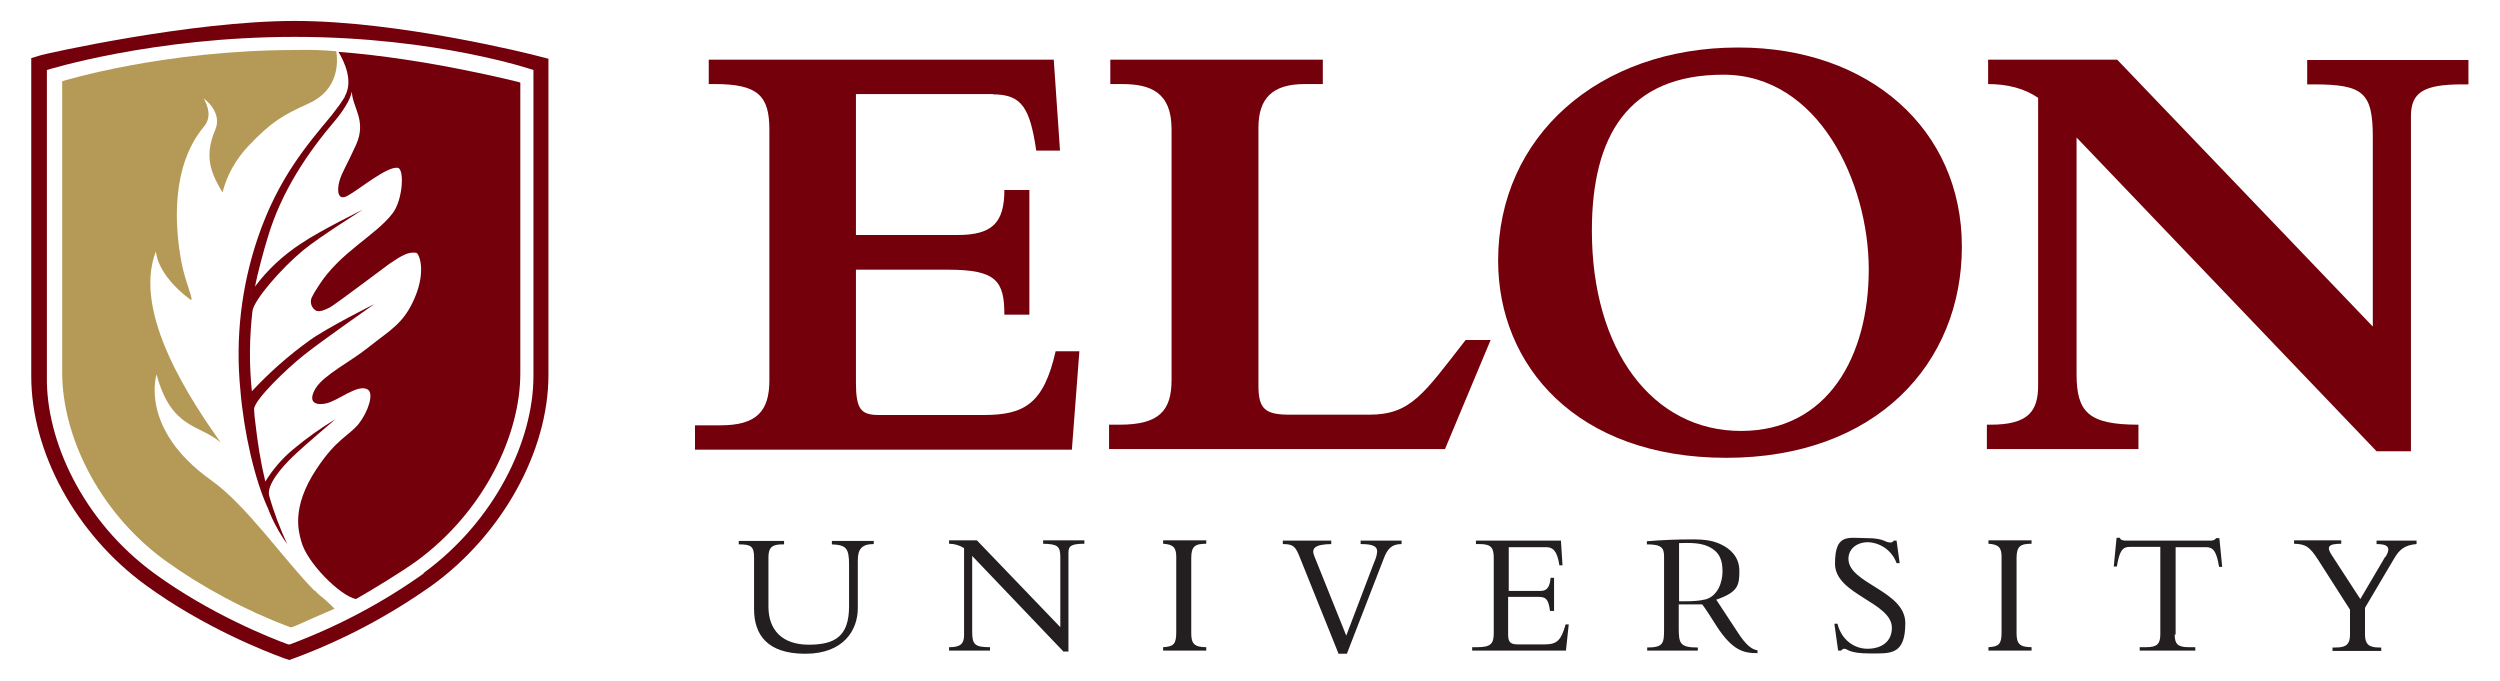 <?xml version="1.0" encoding="UTF-8"?>
<svg xmlns="http://www.w3.org/2000/svg" id="Layer_1" version="1.1" viewBox="0 0 800 218">
  <defs>
    <style>
      .st0 {
        fill: #231f20;
      }

      .st1 {
        fill: #b59a57;
      }

      .st2 {
        fill: #73000a;
      }
    </style>
  </defs>
  <path class="st0" d="M279.6,173v1.1c-3.8,0-5.1,1.6-5.1,5.2v15.3c0,7-4.5,14.6-16.8,14.6s-16.4-6.2-16.4-14.3v-16.5c0-3.6-1-4.2-4.9-4.2v-1.1h14.5v1.1h-.5c-3.1,0-4.5.8-4.5,4.1v15.8c0,7.6,4.5,12.2,12.9,12.2s12.9-2.7,12.9-12.3v-13.2c0-5.4-.9-6.4-5.5-6.6v-1.1h13.3Z"></path>
  <path class="st0" d="M340.4,208.6l-29.3-30.7v24.3c0,4.1.9,4.9,5.7,4.9v1.1h-13.1v-1.1h.2c3.5,0,4.6-1.2,4.6-3.8v-27.9c-1.4-.9-3.1-1.4-4.8-1.4v-1.1h8.9l26.7,27.8v-22.5c0-3.5-1-4.1-5.5-4.2v-1.1h13.2v1.1c-4.2,0-5.1.7-5.1,2.9v31.6h-1.5Z"></path>
  <path class="st0" d="M386,208.2h-13.8v-1.1c3.5-.2,4.2-1.1,4.2-4.9v-24.1c0-3-1.1-3.9-4.2-4.1v-1.1h13.8v1.1c-3.6,0-4.8.8-4.8,4.6v24c0,3.3.9,4.5,4.8,4.5v1.1Z"></path>
  <path class="st0" d="M428.3,209.1l-12.3-30.6c-1.4-3.6-2.1-4.4-5.5-4.4v-1.1h15.5v1.1c-5.2.1-6.5,1.3-5.4,3.9l10.2,25.4,8.9-23.4c.5-1.1.9-2.3,1-3.5,0-1.7-1.4-2.4-5.3-2.4v-1.1h13.1v1.1c-3,0-4.5,1.3-5.8,4.9l-11.7,30.2h-2.8Z"></path>
  <path class="st0" d="M497.1,195.5h-1.1c-.5-4-1.5-4.5-3.8-4.5h-9.6v12.1c0,2.6,1,3.1,3.1,3.1h8.7c4,0,5.2-1.5,6.6-6.4h1l-.9,8.4h-30v-1.1h1.6c4.5,0,5.3-1.2,5.3-4.6v-23.9c0-3.2-.7-4.5-4.5-4.5h-1.2v-1.1h27.2l.5,7.9h-1c-.7-4.8-2.2-5.8-4.2-5.8h-12v14h10.1c2,0,3-1,3.3-4.2h1.1v10.7Z"></path>
  <path class="st0" d="M562.3,209c-4.2,0-7.8-.7-12.9-8.5-.7-1.1-3.9-6.2-4.7-7.1h-7.5v7.6c0,4.9.4,6.2,6.1,6.2v1h-16.2v-1c5.4,0,5.4-1.5,5.4-6.3v-22.8c0-2.8-.8-3.9-5.5-3.9v-1c4.8-.4,9.6-.6,14.4-.6s7,.5,9.5,1.7,5.7,3.7,5.7,8.4-.5,6.8-7.4,9.2l6.9,10.5c2.6,4,4.4,5.4,6.3,5.7v1ZM537.2,192.4h2.3c2.1,0,4.2-.1,6.3-.6,3.9-1.1,5.4-5.5,5.4-8.9s-.7-6.2-4.5-8c-2.7-1.3-6.3-1.2-9.4-1.1v18.7Z"></path>
  <path class="st0" d="M588,199.6c1.2,5,5.2,8,9.6,8s7.8-2.2,7.8-6.7c0-8.2-18.2-10.6-18.2-20.5s4.3-8.2,10.1-8.2,5.7,1.4,7.7,1.4c.4,0,.8-.2,1-.6h.9l1,7.2h-1c-1.4-3.9-5-6.5-9.1-6.7-3.7,0-6.3,2.2-6.3,5.3,0,8,18.2,10.2,18.2,20.6s-4.9,9.7-11.5,9.7-7.1-1.5-7.9-1.5c-.5,0-.9.2-1.1.6h-1l-1.2-8.6h1.1Z"></path>
  <path class="st0" d="M650.1,208.2h-13.8v-1.1c3.5-.2,4.2-1.1,4.2-4.9v-24.1c0-3-1.1-3.9-4.2-4.1v-1.1h13.8v1.1c-3.6,0-4.8.8-4.8,4.6v24c0,3.3.9,4.5,4.8,4.5v1.1Z"></path>
  <path class="st0" d="M695.9,203c0,3.1,1,4.1,4.5,4.1h2.1v1.1h-17.8v-1.1h2.1c3.5,0,4.5-1.1,4.5-4.1v-28h-9.8c-2.3,0-3.3,1.3-4.1,6.3h-1l.9-9.2h1.1c0,.3.3.6.6.7.4.1.7.2,1.1.2h27.2c.8,0,1.6-.2,1.8-.8h1.1l.9,9.2h-1c-.8-5-1.9-6.3-4.1-6.3h-9.8v28Z"></path>
  <path class="st0" d="M763.4,178.2c1.8-3.1.7-4.1-2.9-4.1v-1.1h12.8v1.1c-3.8.3-5.5,1.8-7.1,4.5l-9.4,15.9v8.5c0,3,1.1,4.2,4.5,4.2h.7v1.1h-15.6v-1.1h1.1c3.5,0,4.5-1.3,4.5-4.1v-8l-10.1-15.8c-2.8-4.4-4.1-5.2-7.8-5.3v-1.1h15.1v1.1c-4.4,0-4.7,1.1-3,3.7l9.1,14,8-13.6Z"></path>
  <path class="st2" d="M317.8,30.1h-43.9v45.1h32.5c11,0,15-3.8,15-14.4h8v39.9h-8c0-10.8-2.6-14.4-18-14.4h-29.5v36.1c0,8.6,1.6,10.4,7.4,10.4h33.5c13,0,19.2-3.6,23-20.4h7.6l-2.4,31.5h-120.6v-7.8h8.2c11.6,0,15.6-4.6,15.6-14.4V41.5c0-10.8-3.6-14.6-17.4-14.6h-2v-7.8h110.4l2,29.1h-7.6c-2-13.6-4.6-18-13.8-18Z"></path>
  <path class="st2" d="M462.3,143.7h-107.4v-7.8h3.4c12.8,0,16.6-4.6,16.6-14.4V41.3c0-11.8-6.8-14.4-15.8-14.4h-3.8v-7.8h68v7.8h-5.8c-10.4,0-14.8,4.6-14.8,14v82.6c0,7.4,2.2,9.2,10,9.2h25.4c13.4,0,17.4-6.6,30.9-23.9h8l-14.6,34.9Z"></path>
  <path class="st2" d="M556.3,15.2c41.9,0,71.5,26.2,71.5,63.7s-27.5,67.6-75.4,67.6-73-29.5-73-63.1c0-39.7,32.1-68.2,76.8-68.2ZM557.1,137.9c27.9,0,40.9-24,40.9-51.7s-16-62.3-46.5-62.3-42.1,19.6-42.1,49.9c0,38.3,19.4,64.1,47.7,64.1h0Z"></path>
  <path class="st2" d="M664.5,119.7c0,12.2,3.8,16.2,19.8,16.2v7.8h-48.5v-7.8h1.2c12.2,0,15.2-4.4,15.2-12.6V31.3c-4.4-3-9.8-4.4-16-4.4v-7.8h41.3l81.8,85.4v-60.5c0-14.4-3-17-19-17h-2v-7.8h51.6v7.8h-2c-12.4,0-16.4,2.6-16.4,10.2v107.2h-11l-96-100.4v75.8Z"></path>
  <g>
    <path class="st2" d="M172,17.9c-1.8-.5-44.2-11.2-77.6-11.2S14.7,17.2,13.3,17.6l-3.3,1v101.8c0,24.4,14.4,50.7,36.7,66.9,18.4,13.4,38.3,21.2,44.1,23.3l1.8.6,1.9-.7c15.6-5.8,30.4-13.7,43.9-23.3,22.3-16.2,37.1-42.8,37.1-67.2V18.8c0,0-3.5-.9-3.5-.9ZM135.6,183.5c-13.2,9.4-27.6,17-42.8,22.7h-.3c0,0-.3,0-.3,0-5.5-2-24.8-9.6-42.8-22.7-23-16.8-34.7-42.6-34.4-62.9V22.4s33.8-10.6,79.3-10.6,76.4,10.6,76.4,10.6v98c0,20.5-12.2,46.2-35.2,63Z"></path>
    <path class="st2" d="M110.4,30.9c-1.3,2.1-2.7,4-4.2,5.9-7.9,9.5-17.2,20.2-23.7,39.3-5.3,15.6-7.2,32.1-5.6,48.5,1.1,13.5,4.5,28.7,8.9,38.2,1.5,4,3.6,7.8,6.1,11.3-2.3-5-4.3-10.2-5.8-15.6-.7-3.5,4.1-9,7.3-12.1,3.9-3.8,14-12.3,14-12.3-4.8,2.9-9.3,6.1-13.6,9.7-3.5,2.9-6.5,6.4-8.9,10.3-1.5-6.2-2.5-12.6-3.2-18.9-.2-1.8-.3-2.2-.4-4.2-.1-2.9,10.4-13,16.1-17.5,6.2-4.9,22.4-16.2,22.4-16.2,0,0-15.2,7.6-20.7,11.6-6.7,4.8-12.9,10.3-18.5,16.3-.9-8.6-.8-17.2.2-25.8.7-3.7,9.2-13.5,16.2-19.3,5.2-4.3,19.1-13,19.1-13,0,0-13.7,6.7-19.7,10.8-5.7,3.7-10.7,8.3-14.8,13.8.7-3.8,2.9-12,4.1-15.8,4.4-14.8,12.9-27.2,21.5-37.3,2.3-2.7,4.9-6.6,5.4-9.3.1,5,4.8,9.2,1.4,16.9-3,6.7-4.6,8.9-5.4,11.8-.8,2.9-.6,6.5,2.7,4.6,3.4-1.8,12.6-9.5,16-8.9,2.2.4,1.6,10.4-1.7,14.6-5.5,7.2-16.9,12.4-23.8,23.4-.8,1.2-1.8,2.9-2,3.4-.8,1.6-.1,3.6,1.5,4.4,0,0,.1,0,.2,0,.8.3,2.5-.3,4-1.1,1.2-.5,17.7-13,19-13.9,4.1-2.8,6.2-4,8.7-3.6.9.2,3.2,5.6-.4,14.2-3.6,8.6-8,10.5-15.1,16.2-5.5,4.4-13.9,8.6-16.6,12.8-2.6,4.2-.7,5.8,3.2,5s10.1-6.3,13.3-4.5c2.2,1.2.2,7.2-2.8,11s-7.1,4.7-13.6,14.6c-8.1,12.3-5.6,20-4.8,23,1.7,6.7,12.3,17.4,17.5,18.5,4.9-2.8,14.5-8.6,19.6-12.3,21.7-16,33-40.5,33-59.9V26.4c.1,0-29.9-7.7-58.2-9.8,1.8,3,4.9,9.3,2,14.3Z"></path>
    <path class="st1" d="M107,194.7c-1.5-1.5-3.1-3-4.8-4.3-.5-.5-1-.9-1.5-1.5v.2c-9.9-10-21.6-27.2-33.1-35.4-23.2-16.5-17.5-33.9-17.5-33.9,4.7,17.6,13.7,15.9,20.5,21.8-8.9-12.7-28.5-41.2-20.7-61.2,0,0,0,7.2,10.9,15.4,1.7,1.3-1.4-5-2.7-11.7-2.3-12.1-3.3-31,7.1-43.5,2.8-3.3,1.1-7,0-9.1,0,0,6.1,4.3,3.7,10-3.8,8.8-1.2,14.2,2.3,20.1,1.4-5.6,4.3-10.6,8.2-14.8,7.5-7.9,11.2-10,19.4-13.7,9.6-4.3,9.4-13.2,8.8-16.7-4.3-.4-8.5-.5-12.8-.4-42.8,0-74.9,10-74.9,10v93.3c0,19.4,11,43.9,32.7,59.9,12.4,8.9,25.9,16.1,40.2,21.5h.3c0,0,.3,0,.3,0,3-1.1,3.1-1.4,12.7-5.5,1.2-.6,1-.4,1-.5Z"></path>
  </g>
</svg>

